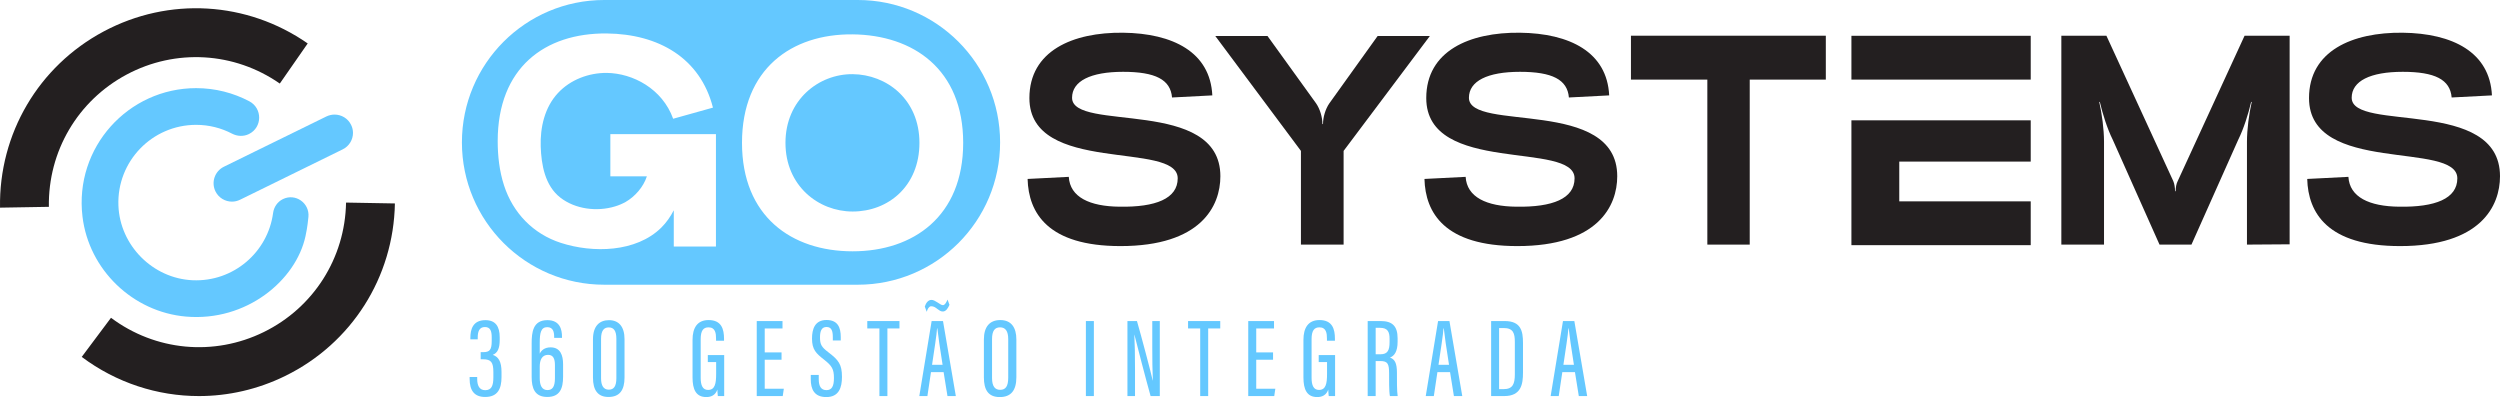 <?xml version="1.0" encoding="UTF-8"?><svg id="Layer_1" xmlns="http://www.w3.org/2000/svg" viewBox="0 0 634.066 100.707"><defs><style>.cls-1{fill:#64c8ff;}.cls-2{fill:#231f20;}</style></defs><g><path class="cls-1" d="M233.194,36.228c0,10.939-7.856,17.419-16.946,17.419-8.631,0-17.032-6.48-17.032-17.419s8.473-17.49,17.032-17.419c8.63,.072,16.946,6.394,16.946,17.419Z"/><path class="cls-1" d="M217.553,0h-64.299c-9.978,0-18.996,4.043-25.533,10.58-6.523,6.537-10.566,15.555-10.566,25.533,0,19.942,16.157,36.099,36.099,36.099h64.299c9.964,0,18.996-4.043,25.533-10.566,6.523-6.537,10.566-15.555,10.566-25.533,0-19.942-16.157-36.113-36.099-36.113Zm-35.97,39.439v23.096h-10.695v-9.204c-.832,1.62-1.878,3.125-3.183,4.416-6.38,6.279-17.347,6.48-25.447,3.856-7.025-2.265-12.157-7.584-14.422-14.58-1.176-3.627-1.606-7.455-1.606-11.24,0-18.58,11.928-27.454,27.684-27.297,13.075,.143,23.698,6.193,26.909,18.809l-10.093,2.824c-2.753-7.641-10.251-11.541-16.817-11.627-4.588-.043-9.261,1.72-12.401,5.104-3.383,3.627-4.53,8.731-4.373,13.562,.158,4.659,1.075,9.906,4.96,12.946,3.799,2.968,9.319,3.641,13.878,2.251,.932-.272,1.835-.66,2.695-1.133,2.351-1.348,4.516-3.785,5.391-6.494h-9.261v-10.709h26.78v5.419Zm34.665,24.3c-15.498,0-28.056-8.86-28.056-27.512,0-18.723,12.559-27.669,28.056-27.512,15.397,.158,28.042,8.86,28.042,27.512s-12.645,27.512-28.042,27.512Z"/><g><path class="cls-2" d="M50.445,100.453c-10.508,0-20.929-3.359-29.716-9.933l7.424-9.922c11.263,8.428,26.107,9.818,38.736,3.626,12.629-6.188,20.63-18.774,20.879-32.846l12.389,.221c-.334,18.743-10.991,35.508-27.815,43.752-6.975,3.42-14.458,5.103-21.897,5.103Z"/><path class="cls-2" d="M.007,52.667C-.308,33.924,9.763,16.8,26.291,7.977,42.827-.848,62.654,.318,78.041,11.018l-7.076,10.173c-11.546-8.032-26.429-8.906-38.839-2.284-12.407,6.623-19.967,19.479-19.73,33.551L.007,52.667Z"/></g><path class="cls-2" d="M271.904,24.799c0-4.238,4.693-6.584,12.942-6.584,8.175,0,12.035,1.968,12.413,6.509l10.218-.53c-.53-10.974-9.991-15.743-22.631-15.895-12.791-.15-23.765,4.617-23.765,16.576,0,19.603,37.616,10.748,37.616,20.359,0,5.147-5.601,7.342-14.759,7.19-7.568-.075-12.564-2.421-12.867-7.569l-10.445,.53c.227,8.628,5.147,17.03,23.539,17.03,20.436,0,25.355-10.141,25.355-17.711,0-20.133-37.617-11.126-37.617-19.906Z"/><path class="cls-2" d="M349.402,9.132l-12.261,17.105c-.984,1.438-1.59,3.482-1.59,5.224h-.152c0-1.741-.605-3.785-1.589-5.224l-12.337-17.105h-13.245l21.723,29.14v23.765h10.823v-23.765l21.874-29.14h-13.245Z"/><path class="cls-2" d="M372.559,24.799c0-4.238,4.692-6.584,12.942-6.584,8.174,0,12.034,1.968,12.412,6.509l10.218-.53c-.53-10.974-9.991-15.743-22.63-15.895-12.792-.15-23.766,4.617-23.766,16.576,0,19.603,37.616,10.748,37.616,20.359,0,5.147-5.601,7.342-14.759,7.19-7.57-.075-12.564-2.421-12.867-7.569l-10.445,.53c.227,8.628,5.147,17.03,23.539,17.03,20.436,0,25.355-10.141,25.355-17.711,0-20.133-37.616-11.126-37.616-19.906Z"/><polygon class="cls-2" points="413.651 20.19 433.027 20.19 433.027 62.038 443.775 62.038 443.775 27.74 443.777 27.74 443.777 20.19 446.349 20.19 456.678 20.19 463.076 20.19 463.076 9.057 413.651 9.057 413.651 20.19"/><path class="cls-2" d="M552.33,45.916c-.378,.681-.53,1.741-.53,2.573h-.152c0-.832-.15-1.891-.454-2.573l-16.955-36.859h-11.428V62.038h10.823v-26.113c0-3.103-.53-7.114-1.211-10.066h.152c.681,2.952,1.893,6.812,3.254,9.536l11.883,26.643h8.1l11.883-26.643c1.362-2.724,2.573-6.584,3.254-9.536h.152c-.681,2.952-1.211,6.963-1.211,10.066v26.113l10.823-.075V9.057h-11.428l-16.955,36.859Z"/><path class="cls-2" d="M596.449,24.799c0-4.238,4.692-6.584,12.942-6.584,8.175,0,12.034,1.968,12.413,6.509l10.218-.53c-.53-10.974-9.99-15.743-22.63-15.895-12.791-.15-23.765,4.617-23.765,16.576,0,19.603,37.616,10.748,37.616,20.359,0,5.147-5.601,7.342-14.759,7.19-7.569-.075-12.564-2.421-12.867-7.569l-10.445,.53c.228,8.628,5.147,17.03,23.539,17.03,20.436,0,25.356-10.141,25.356-17.711,0-20.133-37.617-11.126-37.617-19.906Z"/><g><path class="cls-1" d="M71.746,50.502h0c-1.373,.674-2.282,2.003-2.483,3.519-1.319,9.922-10.037,17.51-20.405,17.055-10.111-.443-18.445-8.832-18.825-18.946-.422-11.223,8.563-20.466,19.709-20.466,3.282,0,6.378,.805,9.1,2.227,1.345,.703,2.928,.775,4.291,.107h0c3.428-1.682,3.471-6.533,.093-8.314-4.029-2.124-8.618-3.331-13.484-3.331-17.19,0-30.929,15.001-28.819,32.586,1.616,13.471,12.739,24.183,26.256,25.355,15.331,1.33,27.9-9.203,30.307-20.41,.142-.663,.495-2.281,.74-4.869,.333-3.527-3.298-6.075-6.479-4.514Z"/><path class="cls-1" d="M89.529,33.698c0,1.722-.962,3.383-2.623,4.19l-9.512,4.671-8.504,4.174-8.007,3.926c-.667,.326-1.366,.481-2.048,.481-1.722,0-3.383-.962-4.19-2.607-1.133-2.312-.171-5.105,2.126-6.238l7.836-3.848,8.55-4.19,9.652-4.733c.667-.31,1.366-.466,2.048-.466,1.722,0,3.383,.947,4.19,2.607,.326,.652,.481,1.35,.481,2.033Z"/></g><rect class="cls-2" x="469.569" y="9.078" width="45.475" height="11.111"/><path class="cls-2" d="M481.705,51.069v-10.086h33.339v-10.466h-45.475v31.663h45.475v-11.111h-33.339Z"/></g><g><path class="cls-1" d="M125.006,90.011v-.029c1.157-.453,1.735-1.559,1.735-3.778v-.629c0-2.822-1.085-4.376-3.631-4.376-3.197,0-3.813,2.357-3.813,4.505v.358h1.867v-.427c0-1.585,.418-2.69,1.824-2.69,1.389,0,1.725,1.03,1.725,2.622v.93c0,2.274-.549,2.817-2.179,2.817h-.621v1.81h.634c2.022,0,2.584,.797,2.584,3.236v1.338c0,2.118-.46,3.262-2.073,3.262-1.515,0-2.027-1.255-2.027-2.824v-.52h-1.922v.44c0,3.004,1.199,4.625,3.946,4.625,3.171,0,4.144-2.061,4.144-5.078v-1.245c0-2.703-.798-3.866-2.193-4.347Z"/><path class="cls-1" d="M139.636,88.1c-1.505,0-2.364,.772-2.742,1.595v-2.792c0-2.46,.3-3.927,1.898-3.927,1.54,0,1.756,1.292,1.756,2.46v.256h1.989v-.298c0-1.794-.511-4.195-3.713-4.195-3.665,0-3.982,3.089-3.982,5.906v8.511c0,2.835,.774,5.064,3.966,5.064s4.005-2.165,4.005-5.112v-3.205c0-2.222-.666-4.265-3.176-4.265Zm1.111,7.83c0,2.292-.728,3.004-1.898,3.004-1.44,0-1.955-1.248-1.955-2.991v-2.982c0-1.61,.532-2.962,2.121-2.962,1.338,0,1.732,1.075,1.732,2.584v3.348Z"/><path class="cls-1" d="M154.46,81.2c-2.418,0-4.067,1.486-4.067,4.858v9.714c0,3.206,1.245,4.91,3.928,4.91,2.87,0,4.075-1.764,4.075-4.954v-9.699c0-3.216-1.486-4.829-3.936-4.829Zm1.869,14.688c0,2.1-.654,2.942-1.927,2.942-1.354,0-1.957-1.074-1.957-2.871v-10.017c0-2.095,.733-2.903,1.942-2.903,1.274,0,1.941,.833,1.941,2.892v9.957Z"/><path class="cls-1" d="M179.519,91.826h2.113v3.032c0,2.428-.298,4.039-2.043,4.039-1.389,0-1.877-1.196-1.877-3.071v-9.805c0-2.162,.662-2.998,1.986-2.998,1.753,0,1.911,1.535,1.911,2.867v.531h2.024v-.484c0-2.418-.603-4.761-3.918-4.761-2.809,0-4.069,1.911-4.069,5.03v9.518c0,3.042,.865,4.984,3.495,4.984,1.24,0,2.321-.489,2.8-1.9,.013,.429,.069,1.336,.123,1.646h1.609v-10.398h-4.153v1.771Z"/><polygon class="cls-1" points="193.955 91.241 198.221 91.241 198.221 89.379 193.955 89.379 193.955 83.302 198.465 83.302 198.465 81.428 191.929 81.428 191.929 100.453 198.524 100.453 198.799 98.592 193.955 98.592 193.955 91.241"/><path class="cls-1" d="M210.072,89.327c-1.746-1.32-2.097-1.991-2.097-3.76,0-1.491,.337-2.635,1.641-2.635,1.302,0,1.61,1.02,1.61,2.599v.828h2.013v-.883c0-2.416-.749-4.301-3.582-4.316-2.985-.016-3.708,2.296-3.708,4.707,0,2.804,1.034,3.764,3.069,5.357,2.003,1.561,2.493,2.426,2.493,4.653,0,2.085-.539,3.071-1.901,3.071-1.333,0-1.952-.958-1.952-2.749v-1.103h-2.025v1.093c0,2.506,.87,4.518,3.941,4.518,3.211,0,3.974-2.436,3.974-5.111,0-3.159-.836-4.272-3.476-6.269Z"/><polygon class="cls-1" points="219.967 83.302 223.044 83.302 223.044 100.453 225.069 100.453 225.069 83.302 228.129 83.302 228.129 81.428 219.967 81.428 219.967 83.302"/><path class="cls-1" d="M236.287,81.428l-3.125,19.025h2.051l.908-6.072h3.205l.978,6.072h2.121l-3.254-19.025h-2.884Zm.109,11.091c.512-3.475,1.194-7.755,1.264-9.225h.081c.182,1.799,.659,5.036,1.323,9.225h-2.669Z"/><path class="cls-1" d="M253.702,81.174c-2.689,0-4.161,1.698-4.161,4.93v9.611c0,3.115,1.077,4.992,4.024,4.992,2.835,0,4.212-1.675,4.212-5.017v-9.588c0-3.006-1.263-4.927-4.075-4.927Zm2.01,14.616c0,2.255-.704,3.081-2.051,3.081-1.277,0-2.053-.852-2.053-2.99v-9.873c0-2.072,.664-2.986,2.037-2.986s2.067,.968,2.067,2.988v9.779Z"/><rect class="cls-1" x="275.409" y="81.428" width="2.025" height="19.025"/><path class="cls-1" d="M292.248,88.139c0,3.102,.032,5.78,.142,8.337h-.043c-.311-1.554-2.958-11.527-3.982-15.048h-2.417v19.025h1.922v-6.791c0-3.433-.049-6.473-.176-8.764h.029c.359,1.515,3.085,11.985,4.099,15.556h2.335v-19.025h-1.909v6.711Z"/><polygon class="cls-1" points="301.325 83.302 304.403 83.302 304.403 100.453 306.428 100.453 306.428 83.302 309.488 83.302 309.488 81.428 301.325 81.428 301.325 83.302"/><polygon class="cls-1" points="318.613 91.241 322.879 91.241 322.879 89.379 318.613 89.379 318.613 83.302 323.124 83.302 323.124 81.428 316.587 81.428 316.587 100.453 323.183 100.453 323.457 98.592 318.613 98.592 318.613 91.241"/><path class="cls-1" d="M334.459,91.826h2.113v3.032c0,2.428-.298,4.039-2.043,4.039-1.389,0-1.877-1.196-1.877-3.071v-9.805c0-2.162,.662-2.998,1.986-2.998,1.753,0,1.911,1.535,1.911,2.867v.531h2.024v-.484c0-2.418-.603-4.761-3.918-4.761-2.809,0-4.069,1.911-4.069,5.03v9.518c0,3.042,.865,4.984,3.495,4.984,1.24,0,2.321-.489,2.8-1.9,.013,.429,.069,1.336,.123,1.646h1.609v-10.398h-4.153v1.771Z"/><path class="cls-1" d="M354.302,94.583c0-2.545-.562-3.454-1.767-3.902,1.028-.362,1.936-1.421,1.936-4.005v-.87c0-3.146-1.406-4.378-4.265-4.378h-3.325v19.025h2.025v-8.883h1.178c1.885,0,2.231,.701,2.231,3.167,0,1.333-.042,4.531,.2,5.716h1.973c-.214-1.201-.187-4.243-.187-5.87Zm-1.871-7.811c0,2.033-.474,3.079-2.281,3.079h-1.243v-6.704h1.144c1.906,0,2.38,1.041,2.38,2.778v.847Z"/><path class="cls-1" d="M364.733,81.428l-3.125,19.025h2.051l.908-6.072h3.205l.978,6.072h2.121l-3.254-19.025h-2.884Zm.109,11.091c.512-3.475,1.194-7.755,1.264-9.225h.081c.182,1.799,.659,5.036,1.323,9.225h-2.669Z"/><path class="cls-1" d="M381.642,81.428h-3.452v19.025h3.325c4.306,0,4.756-3.029,4.756-5.95v-7.514c0-3.021-.52-5.562-4.629-5.562Zm2.563,13.474c0,2.491-.539,3.793-2.843,3.793h-1.148v-15.496h1.165c2.431,0,2.825,1.349,2.825,3.547v8.155Z"/><path class="cls-1" d="M399.295,81.428h-2.884l-3.125,19.025h2.051l.908-6.072h3.205l.978,6.072h2.121l-3.254-19.025Zm-2.776,11.091c.512-3.475,1.194-7.755,1.264-9.225h.081c.182,1.799,.658,5.036,1.323,9.225h-2.669Z"/><path class="cls-1" d="M235.221,78.574c.068-.169,.149-.321,.244-.452s.2-.238,.318-.322c.117-.086,.248-.128,.393-.128,.317,0,.601,.069,.855,.206,.252,.137,.488,.297,.705,.48,.226,.184,.449,.337,.671,.461,.221,.123,.458,.185,.711,.185,.208,0,.396-.048,.563-.147,.168-.097,.319-.225,.454-.383,.136-.156,.258-.335,.366-.538s.212-.409,.312-.619l-.488-1.333c-.081,.169-.163,.34-.244,.509-.081,.171-.169,.321-.264,.452s-.199,.239-.311,.324c-.113,.085-.238,.128-.373,.128-.18,0-.393-.08-.637-.236s-.492-.313-.745-.471c-.263-.169-.52-.316-.773-.441-.254-.124-.497-.187-.733-.187-.226,0-.427,.049-.603,.147-.176,.099-.334,.227-.474,.383-.14,.156-.26,.337-.359,.539-.1,.203-.185,.409-.258,.618l.488,1.333c.054-.169,.115-.34,.183-.509Z"/></g></svg>